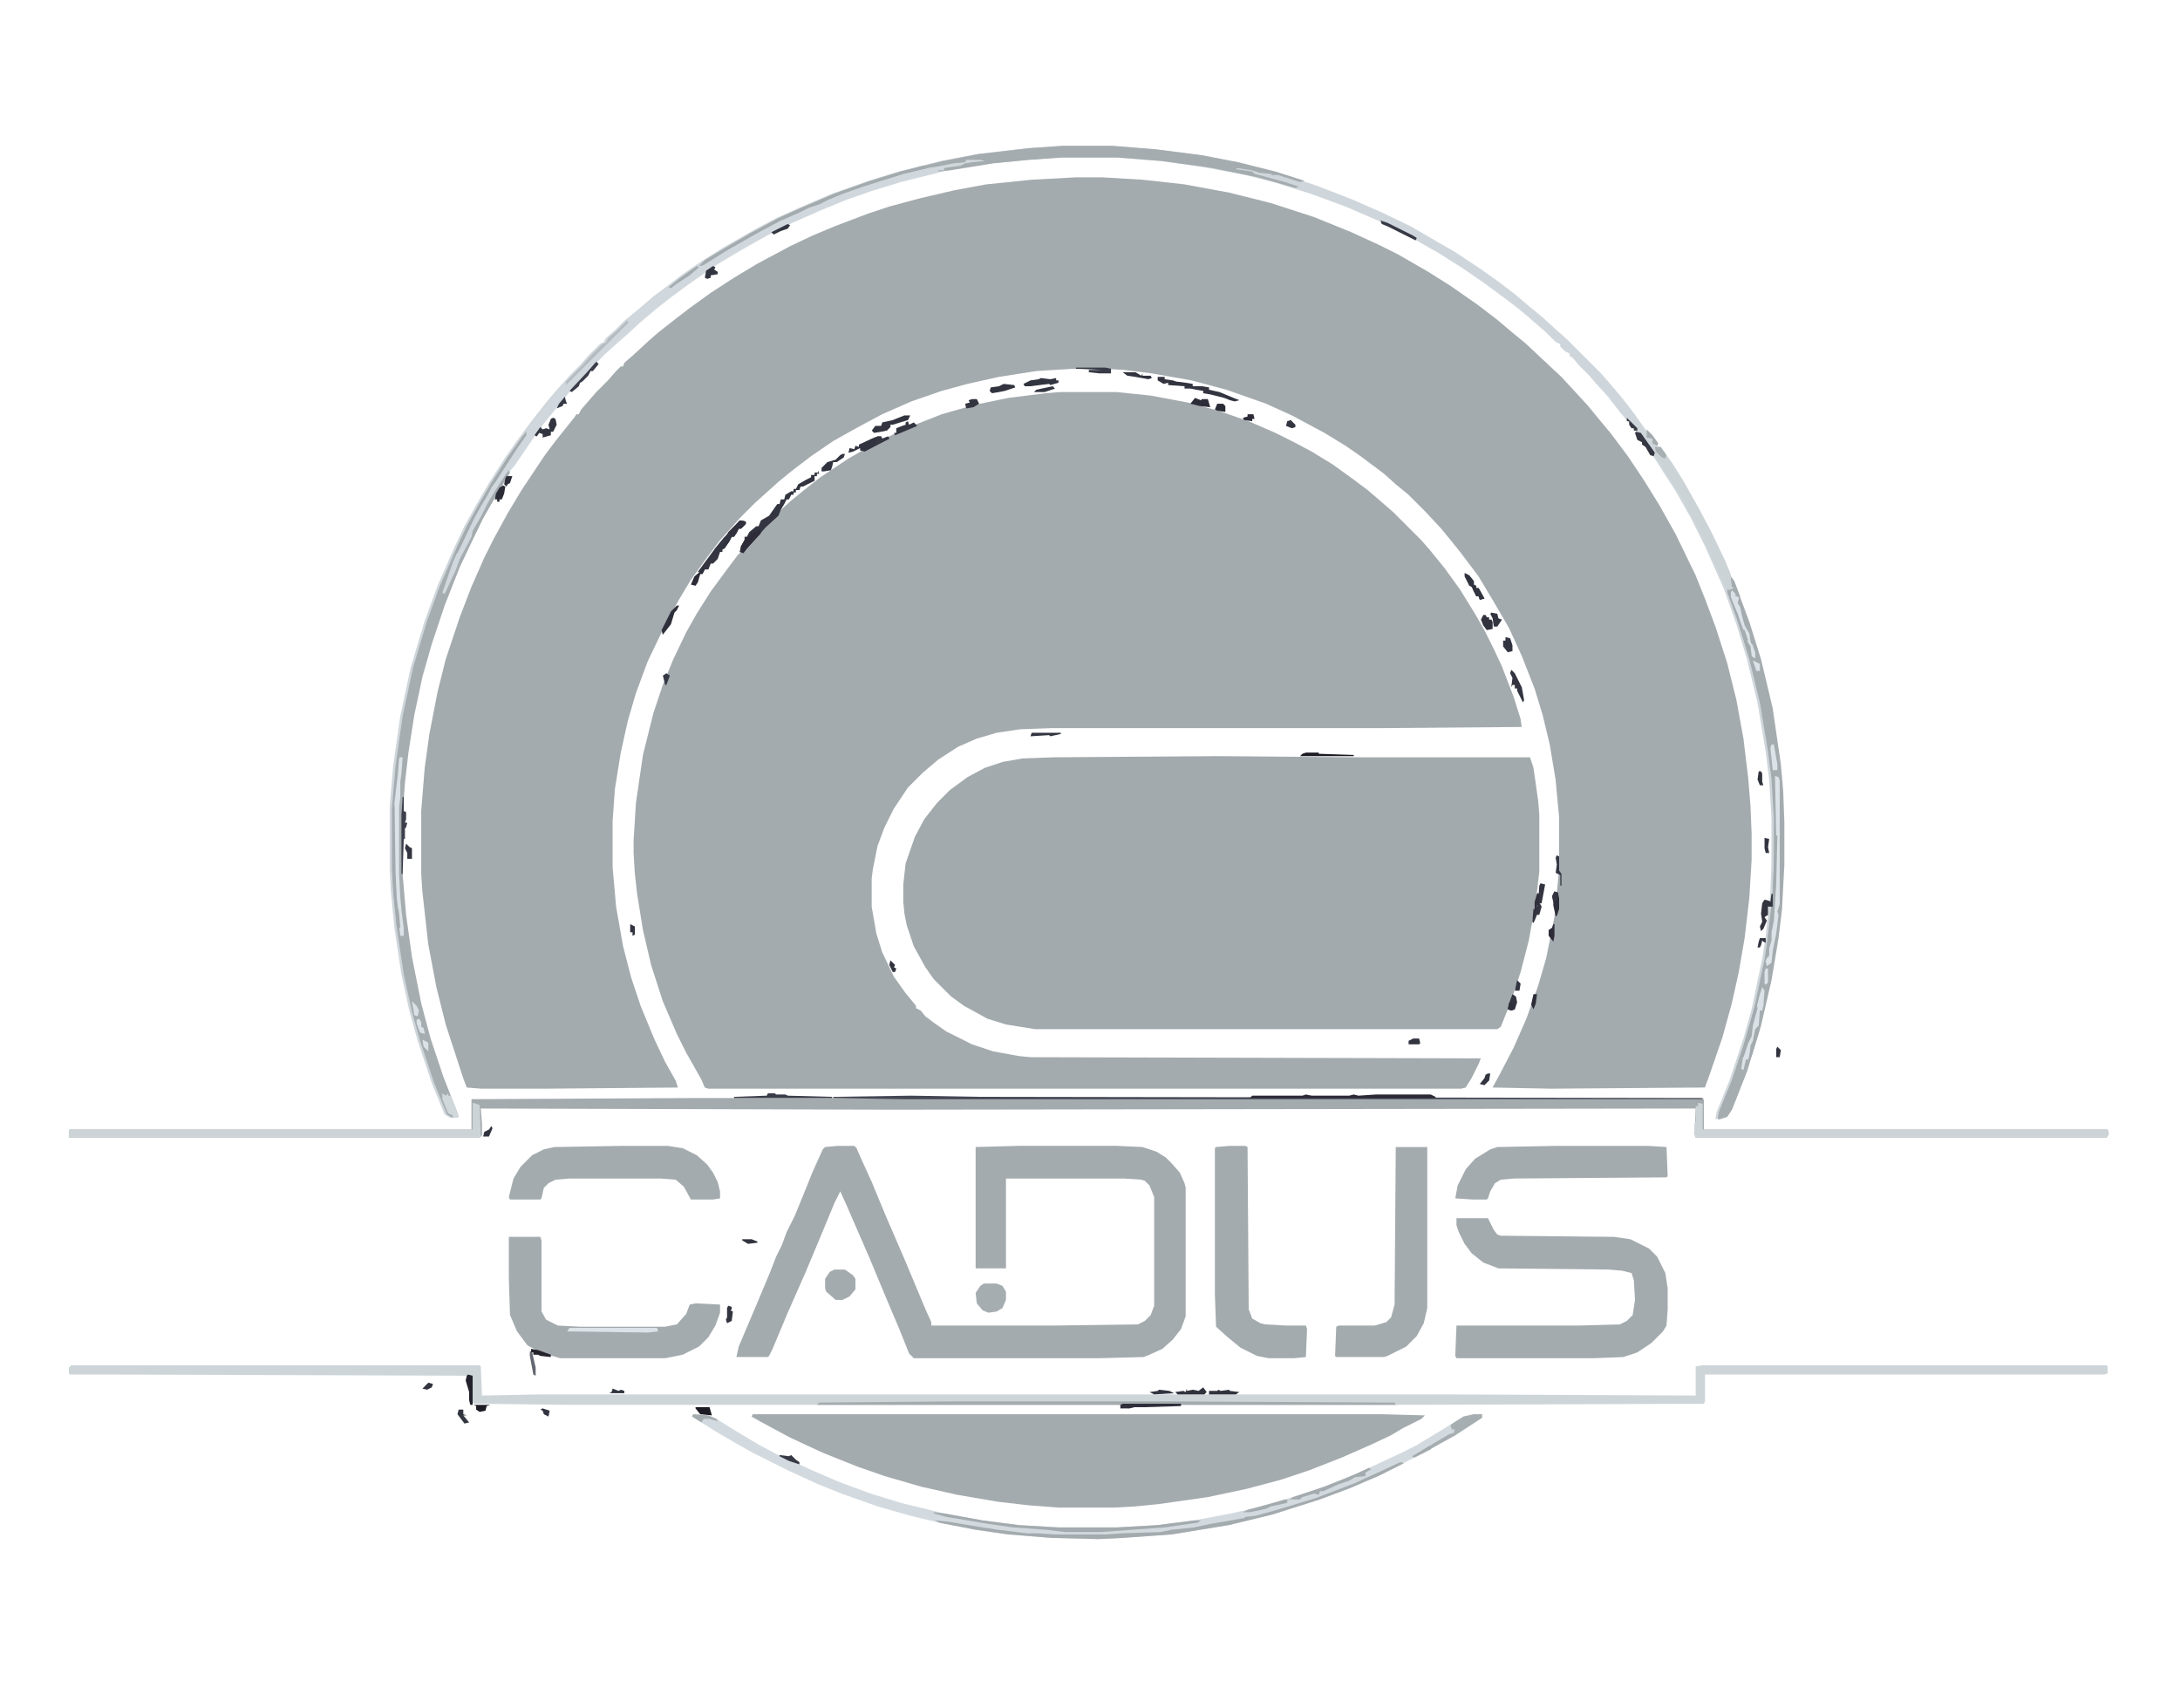 <?xml version="1.0"?>
<svg width="1868" height="1464" xmlns="http://www.w3.org/2000/svg" xmlns:svg="http://www.w3.org/2000/svg" version="1.1">
 <g class="layer">
  <title>Layer 1</title>
  <path d="m920.92,152l24,0l34,2l36,4l38,7l36,9l37,12l32,13l24,11l16,8l26,15l19,12l23,16l17,13l13,11l11,9l31,29l12,13l11,12l9,11l10,12l15,20l14,21l13,21l14,25l17,35l8,20l9,24l10,31l8,32l6,33l4,33l2,24l1,24l0,23l-2,33l-4,34l-5,29l-6,27l-8,29l-11,32l-4,11l-132,1l-50,-1l6,-11l12,-23l11,-25l10,-28l7,-24l7,-35l4,-40l0,-46l-3,-32l-5,-30l-6,-25l-7,-23l-11,-28l-11,-24l-14,-24l-12,-20l-15,-20l-8,-10l-9,-11l-14,-15l-14,-14l-11,-9l-10,-9l-20,-15l-13,-9l-18,-11l-28,-15l-22,-10l-34,-12l-30,-8l-34,-6l-24,-3l-18,-1l-25,0l-32,2l-32,5l-27,6l-22,6l-26,9l-25,11l-15,8l-11,6l-16,9l-19,13l-17,13l-11,9l-20,18l-13,13l-7,8l-10,11l-12,16l-13,18l-9,15l-9,16l-8,16l-11,23l-10,27l-7,24l-6,27l-5,31l-2,28l0,39l3,34l6,34l7,27l8,24l12,29l9,19l9,16l2,6l-115,1l-53,0l-13,-1l-3,-8l-15,-46l-8,-32l-7,-37l-5,-45l-1,-15l0,-54l3,-37l4,-29l7,-36l7,-28l12,-36l10,-26l11,-25l8,-16l12,-22l12,-20l20,-30l9,-12l16,-20l2,-3l2,0l2,-4l13,-15l10,-10l7,-8l4,-4l2,0l1,-3l8,-7l13,-12l8,-7l14,-11l13,-10l18,-13l20,-13l20,-12l28,-15l19,-9l19,-8l29,-11l18,-6l26,-7l30,-7l27,-5l39,-4l37,-2z" fill="#A4ABAE" id="svg_2"/>
  <path d="m907.92,336l49,0l29,3l32,6l26,7l26,9l23,10l16,8l15,8l18,11l18,13l12,9l14,12l8,7l24,24l7,8l13,16l13,18l13,21l8,14l8,16l7,15l10,26l6,19l1,7l-122,1l-281,0l-27,1l-20,3l-17,5l-16,7l-17,11l-13,11l-13,13l-12,18l-8,16l-6,16l-4,20l-1,8l0,24l4,23l5,16l10,21l10,14l9,11l0,2l4,2l4,5l8,6l10,7l22,11l18,6l22,4l10,1l386,1l-2,5l-6,12l-5,8l-4,1l-645,0l-3,-1l-3,-7l-13,-23l-8,-16l-12,-28l-10,-31l-7,-30l-5,-31l-2,-18l-1,-17l0,-11l2,-32l6,-41l9,-36l8,-24l9,-22l11,-23l9,-16l12,-19l14,-19l9,-12l12,-13l7,-8l8,-9l8,-7l11,-10l11,-9l14,-11l24,-16l21,-12l26,-13l33,-13l28,-8l29,-6l32,-4l12,-1z" fill="#A4ABAE" id="svg_3"/>
  <path d="m1044,648l122,1l145,0l3,9l4,28l1,12l0,49l-3,26l-6,33l-7,27l-9,27l-8,20l-3,2l-396,0l-25,-4l-16,-5l-20,-11l-11,-8l-15,-15l-7,-10l-10,-18l-6,-18l-2,-10l-1,-10l0,-15l2,-18l8,-23l8,-15l11,-14l11,-11l15,-11l15,-8l15,-5l17,-3l27,-1l141,-1z" fill="#A3AAAD" id="svg_4"/>
  <path d="m645,1212l539,0l37,1l-3,3l-16,8l-10,6l-17,8l-25,11l-28,11l-24,8l-30,8l-33,7l-42,6l-20,2l-18,1l-48,0l-26,-2l-26,-3l-35,-6l-31,-7l-31,-9l-23,-8l-30,-12l-28,-13l-26,-14l-7,-4l1,-2z" fill="#A4ABAE" id="svg_7"/>
  <path d="m718,982l14,0l2,2l3,7l10,22l12,29l16,37l18,43l5,11l0,3l105,0l72,-1l6,-3l5,-5l3,-8l0,-93l-4,-10l-4,-4l-3,-1l-15,-1l-101,0l0,77l-26,0l0,-104l37,-1l84,0l22,1l12,4l8,5l5,5l7,8l4,9l1,4l0,110l-4,11l-7,9l-9,8l-11,5l-5,2l-38,1l-159,0l-4,-4l-8,-20l-11,-26l-15,-36l-20,-46l-5,-11l-5,10l-12,29l-13,31l-15,34l-13,31l-3,6l-1,1l-27,0l2,-9l14,-33l13,-31l5,-13l5,-10l4,-11l7,-14l9,-22l6,-15l9,-20l2,-2l11,-1z" fill="#A4ABAE" id="svg_8"/>
  <path d="m908.92,125l43,0l37,3l39,5l31,6l32,8l37,12l31,12l25,11l25,12l24,14l14,8l21,14l17,12l13,10l13,11l11,9l12,11l8,7l30,30l7,8l11,13l10,13l10,14l14,19l11,16l14,24l14,27l9,17l13,30l11,29l9,28l10,40l4,22l5,35l2,23l1,27l0,36l-2,38l-3,25l-6,36l-9,39l-12,39l-13,33l-4,6l-6,2l-2,0l1,-6l11,-27l12,-36l7,-25l9,-43l3,-19l4,-38l1,-25l0,-39l-2,-33l-3,-24l-7,-42l-9,-37l-9,-30l-11,-31l-16,-36l-12,-24l-13,-23l-11,-17l-12,-19l-14,-19l-11,-13l-10,-13l-10,-11l-7,-8l-8,-8l-5,-6l-3,-2l0,-2l-4,-2l-4,-4l0,-2l-4,-2l-8,-8l-8,-7l-14,-12l-13,-10l-19,-14l-19,-13l-19,-12l-28,-16l-22,-11l-30,-13l-30,-11l-32,-10l-24,-6l-37,-7l-36,-5l-38,-3l-48,0l-28,2l-31,3l-37,6l-31,7l-28,8l-24,8l-27,11l-25,11l-22,11l-23,13l-20,12l-23,16l-15,11l-14,11l-13,11l-12,11l-8,7l-10,9l-14,14l-7,8l-10,11l-9,11l-13,16l-10,14l-15,22l-14,22l-13,23l-11,23l-9,19l-13,33l-11,33l-8,28l-7,33l-5,32l-3,26l-2,28l0,50l3,35l5,36l8,40l8,30l11,33l11,28l2,6l-5,1l-5,-3l-11,-27l-12,-36l-7,-25l-7,-32l-6,-40l-3,-31l-1,-19l0,-54l3,-35l6,-42l9,-42l12,-40l11,-30l14,-32l9,-19l10,-18l11,-19l14,-22l12,-17l12,-16l11,-14l11,-13l11,-12l7,-7l7,-8l11,-11l2,0l2,-4l8,-7l8,-8l11,-9l14,-12l12,-9l13,-10l16,-11l19,-12l28,-16l17,-9l20,-9l28,-12l31,-11l26,-8l36,-9l31,-6l43,-5l29,-2z" fill="#CFD6DB" id="svg_10"/>
  <path d="m598,941l175,0l687,1l0,26l346,0l1,4l-2,3l-352,0l-1,-3l1,-22l-690,1l-351,-1l1,13l0,10l-2,2l-352,0l0,-6l1,-1l344,0l0,-26l194,-1z" fill="#A4ABAE" id="svg_12"/>
  <path d="m61,1170l350,0l1,1l1,25l50,-1l775,0l215,1l0,-25l6,-1l346,0l1,1l0,6l-3,1l-342,0l0,23l-1,2l-272,1l-698,0l-84,-1l-1,-1l-1,-21l1,-2l-303,-1l-42,0l-1,-1l0,-5l2,-2z" fill="#CED5D9" id="svg_13"/>
  <path d="m1248,1044l27,0l5,10l3,4l3,1l97,1l14,2l16,8l7,7l7,14l2,13l0,18l-1,14l-3,5l-10,10l-12,8l-12,4l-25,1l-118,0l-1,-2l1,-26l105,0l35,-1l6,-3l5,-5l2,-13l-1,-17l-2,-6l-8,-2l-12,-1l-94,-1l-13,-5l-10,-8l-6,-8l-5,-10l-2,-6l0,-6z" fill="#A4ABAE" id="svg_15"/>
  <path d="m436,1060l27,0l1,3l0,61l4,7l10,5l19,1l73,0l10,-2l8,-9l3,-8l5,-1l21,1l0,7l-4,11l-6,10l-8,8l-14,7l-15,3l-90,0l-17,-5l-11,-6l-9,-12l-6,-14l-1,-32l0,-35z" fill="#A4ABAE" id="svg_20"/>
  <path d="m1054,982l13,0l2,1l1,139l3,8l7,4l4,1l18,1l17,0l1,3l-1,24l-10,1l-22,0l-10,-2l-14,-7l-11,-9l-10,-9l-1,-28l0,-125l1,-1l12,-1z" fill="#A4ABAE" id="svg_21"/>
  <path d="m1196,983l27,0l0,138l-3,13l-6,11l-9,9l-16,8l-3,1l-41,0l-1,-1l1,-25l2,-1l31,0l10,-3l4,-4l3,-11l1,-135z" fill="#A4ABAE" id="svg_22"/>
  <path d="m594,1212l13,1l7,3l11,7l25,15l15,8l33,15l21,9l27,10l26,8l37,9l33,6l31,4l34,2l50,0l35,-2l31,-4l32,-6l26,-6l43,-13l24,-9l23,-10l30,-14l12,-6l20,-12l21,-13l9,-2l7,0l0,3l-23,15l-27,15l-35,18l-27,12l-30,11l-38,12l-37,9l-49,8l-42,3l-21,1l-40,-1l-37,-3l-28,-4l-31,-6l-25,-6l-28,-8l-31,-11l-20,-8l-24,-11l-32,-16l-16,-9l-17,-10l-11,-7l-8,-5l1,-2z" fill="#D3DADF" id="svg_23"/>
  <path d="m534,982l38,0l13,2l12,6l9,8l5,7l4,8l2,8l0,6l-6,1l-19,0l-6,-11l-7,-6l-13,-1l-78,0l-12,1l-6,3l-4,4l-2,9l-1,1l-26,0l-1,-2l4,-16l6,-10l10,-10l10,-5l9,-2l59,-1z" fill="#A4ABAE" id="svg_25"/>
  <path d="m1334,982l78,0l16,1l1,25l-1,1l-131,1l-11,1l-5,3l-4,7l-2,6l-1,1l-12,0l-15,-1l2,-11l7,-14l8,-9l13,-8l6,-2l51,-1z" fill="#A4ABAE" id="svg_26"/>
  <path d="m451,370l0,3l-9,13l-9,14l-7,11l-5,7l-3,6l-6,10l-6,11l-11,23l-6,14l-9,26l2,-3l3,-7l7,-15l4,-10l6,-11l8,-16l10,-18l12,-20l5,-5l-2,5l-9,15l-12,21l-11,23l-9,19l-13,33l-11,33l-8,28l-7,33l-5,32l-3,26l-2,28l0,50l3,35l5,36l8,40l8,30l11,33l11,28l2,6l-5,1l-5,-3l-11,-27l-12,-36l-7,-25l-7,-32l-6,-40l-3,-31l-1,-19l0,-54l3,-35l6,-42l9,-42l12,-40l11,-30l14,-32l9,-19l10,-18l11,-19l14,-22l12,-17l4,-5z" fill="#A6ADB0" id="svg_27"/>
  <path d="m1483,494l3,4l13,35l10,32l10,42l7,48l2,23l1,27l0,36l-2,38l-3,25l-6,36l-9,39l-12,39l-13,33l-4,6l-6,2l-2,0l1,-6l11,-27l12,-36l7,-25l9,-43l3,-19l4,-38l1,-25l0,-39l-2,-33l-3,-24l-7,-42l-9,-37l-9,-30l-10,-28l1,-3l0,2l5,-2l-2,-1l-1,-9z" fill="#A5ACAF" id="svg_30"/>
  <path d="m840,136l10,1l0,1l-21,2l-1,2l-9,2l-10,0l0,2l-5,0l0,2l-32,8l-26,8l-20,7l-22,9l-25,11l-22,11l-23,13l-20,12l-23,16l-15,11l-14,11l-13,11l-12,11l-8,7l-10,9l-14,14l-7,8l-10,11l-9,11l-13,16l-10,14l-15,22l-7,8l-10,16l-10,17l-11,22l-9,17l-4,11l-3,6l-4,9l-2,4l-2,-1l9,-26l4,-9l7,-15l8,-16l10,-18l6,-10l14,-22l13,-19l3,-6l9,-12l18,-22l12,-13l7,-7l7,-8l11,-11l2,0l2,-4l8,-7l8,-8l11,-9l14,-12l12,-9l13,-10l10,-7l8,-3l14,-9l10,-6l14,-8l22,-12l17,-8l10,-4l6,-3l10,-4l7,-3l13,-5l33,-11l28,-8l11,-1l5,-2l12,-2l10,-1l1,-1l12,-1z" fill="#D1D8DD" id="svg_31"/>
  <path d="m911,125l43,0l37,3l39,5l31,6l32,8l25,8l-4,1l-19,-6l-5,0l-1,-1l-10,-1l-6,-2l-13,-2l-1,1l14,2l2,2l26,7l12,4l-3,1l-32,-9l-39,-8l-43,-6l-38,-3l-48,0l-28,2l-31,3l-37,6l-10,1l0,-1l5,0l0,-2l14,-2l4,-2l6,-1l11,-1l-4,-1l-12,0l-1,2l-10,1l-15,3l-7,1l-21,5l-35,11l-17,6l-12,5l-8,4l-9,3l-8,4l-16,7l-17,9l-9,5l-21,12l-19,12l-4,1l5,-5l15,-9l24,-14l24,-13l20,-9l28,-12l31,-11l26,-8l36,-9l31,-6l43,-5l29,-2z" fill="#A5ACAF" id="svg_33"/>
  <path d="m1455,945l4,1l0,22l347,0l1,4l-2,3l-352,0l-1,-3l0,-9l1,-2l0,-13l2,0l0,-3z" fill="#CDD4D8" id="svg_35"/>
  <path d="m405,945l6,2l1,27l-1,1l-352,0l0,-6l1,-1l345,0l0,-23z" fill="#CDD4D8" id="svg_36"/>
  <path d="m816,1201l188,0l191,1l1,2l-496,0l2,-2l114,-1z" fill="#A4ABAE" id="svg_53" transform="matrix(1 0 0 1 0 0)"/>
  <path d="m1418,383l5,0l10,14l10,16l14,25l10,19l11,23l5,12l2,10l1,2l-5,2l0,-2l-2,0l-16,-36l-12,-24l-13,-23l-11,-17l-9,-14l0,-7z" fill="#CCD3D7" id="svg_55"/>
  <path d="m1200,1253l3,1l-22,11l-26,11l-24,9l-41,13l-37,9l-49,8l-42,3l-21,1l-40,-1l-37,-3l-28,-4l-31,-6l-4,-2l11,1l30,5l13,2l25,3l9,0l15,1l44,0l14,-1l32,-1l10,-2l19,-2l14,-3l12,-2l17,-3l1,-1l9,-1l18,-5l33,-10l34,-13l13,-6l11,-5l15,-7z" fill="#A4ABAE" id="svg_63"/>
  <path d="m781,939l59,1l619,1l0,1l-686,0l-59,-1l0,-1l67,-1z" fill="#434653" id="svg_64"/>
  <path d="m1505,860l1,4l-4,15l-1,9l-3,6l-4,12l-1,10l3,-8l2,-1l2,-11l2,-4l2,-10l4,-3l-2,9l-9,30l-13,33l-4,6l-6,2l-2,0l1,-6l11,-27l12,-36l8,-29l1,-1z" fill="#A6ADB0" id="svg_72"/>
  <path d="m715,1088l9,0l7,5l2,3l0,9l-5,6l-6,3l-6,0l-8,-7l-1,-3l0,-8l4,-6l4,-2z" fill="#A4ABAE" id="svg_77"/>
  <path d="m843,1100l11,0l5,2l3,5l0,7l-3,7l-5,3l-7,1l-5,-2l-5,-6l-1,-9l4,-6l3,-2z" fill="#A6ADB0" id="svg_78"/>
  <path d="m1521,665l3,1l1,3l0,106l-2,6l1,3l-2,16l-3,15l-1,10l-4,3l-1,-4l2,-7l1,-10l1,-3l1,-13l1,-2l2,-31l1,-42l-1,-48l0,-3z" fill="#DCE3E8" id="svg_79"/>
  <path d="m343,649l2,0l-1,14l-1,7l0,13l-1,9l0,57l1,20l1,11l2,16l0,6l-3,0l-1,-9l-1,-10l-1,-2l2,0l-2,-3l-1,-8l-1,-21l0,-61l3,-25l1,-13l1,-1z" fill="#DCE3E8" id="svg_83"/>
  <path d="m701,403l1,3l-2,0l0,2l-2,0l0,4l-10,5l-2,0l-1,3l-3,0l0,2l-2,0l0,2l-2,0l-2,4l-2,0l-2,4l-3,5l-2,5l-11,10l-7,8l-9,10l-3,4l-3,-1l1,-5l3,-5l0,-3l2,0l2,-4l6,-5l2,0l2,-5l7,-4l7,-10l2,0l1,-4l3,0l1,-4l5,-3l2,0l0,-2l2,0l2,-4l7,-4l4,-2l0,-2l3,0l0,-2l3,0l0,-2z" fill="#32343F" id="svg_85"/>
  <path d="m800,1296l9,1l33,6l31,4l34,2l50,0l35,-2l31,-4l6,0l-3,2l-28,4l-55,4l-30,0l-17,-2l-28,-2l-21,-3l-36,-6l-11,-3l0,-1z" fill="#A4ABAE" id="svg_92"/>
  <path d="m795,141m-4,1l4,0l0,2l-21,5l-35,11l-17,6l-12,5l-8,4l-9,3l-8,4l-16,7l-17,9l-9,5l-21,12l-19,12l-4,1l5,-5l15,-9l24,-14l24,-13l20,-9l28,-12l31,-11l26,-8l19,-5z" fill="#A4ABAE" id="svg_98"/>
  <path d="m1119,938l5,1l32,0l4,-1l4,1l15,-1l47,0l4,2l0,1l-159,0l2,-2l43,0l3,-1z" fill="#2A2935" id="svg_112"/>
  <path d="m634,446l5,1l0,2l-4,4l-2,0l-2,4l-2,3l-2,0l-2,4l-4,6l-2,1l0,2l-2,0l-2,6l-4,4l-2,0l-2,5l-4,0l-3,3l-2,-1l14,-19l9,-11l11,-12l2,-2z" fill="#333641" id="svg_116"/>
  <path d="m1263,1212l7,0l0,3l-23,15l-27,15l-8,4l-2,-1l7,-4l13,-8l12,-7l4,-1l0,-2l1,-1l-3,0l-1,-4l11,-7l9,-2z" fill="#A7AEB1" id="svg_117"/>
  <path d="m1510,846l2,3l-1,13l-1,4l-2,0l-1,13l-3,6l-2,10l-2,6l-2,7l-2,0l-2,9l-2,-1l2,-13l5,-14l1,-3l2,-10l6,-24l2,-6z" fill="#DBE2E7" id="svg_123"/>
  <path d="m488,1138l75,0l1,3l-9,1l-69,-1l2,-3z" fill="#DCE3E8" id="svg_128"/>
  <path d="m992,323l6,0l0,2l7,1l3,1l8,1l6,1l0,2l8,0l6,1l0,2l9,2l12,5l5,2l-4,1l-4,-1l-5,-2l-12,-3l-6,-1l0,-2l-6,-1l-5,-1l-5,0l0,-2l-14,-1l0,-2l-4,1l-5,-3l0,-3z" fill="#323540" id="svg_134"/>
  <path d="m337,691l1,0l1,58l1,21l1,8l1,5l1,12l-3,0l-3,-31l-1,-19l0,-53l1,-1z" fill="#A4ABAE" id="svg_135"/>
  <path d="m451,370l0,3l-9,13l-9,14l-7,11l-5,7l-3,6l-6,10l-6,11l-11,23l-3,6l-2,0l2,-6l8,-17l10,-18l11,-19l14,-22l12,-17l4,-5z" fill="#A4ABAE" id="svg_136"/>
  <path d="m1521,716l2,0l-1,42l-2,31l-2,10l0,7l-2,7l0,6l-3,3l1,-13l4,-32l1,-12l2,-49z" fill="#A4ABAE" id="svg_142"/>
  <path d="m1483,494l3,4l5,13l-1,3l-5,-6l-1,3l5,13l2,3l3,12l4,8l1,6l1,3l1,6l1,2l-2,2l-3,-8l-9,-29l-8,-22l1,-3l0,2l5,-2l-2,-1l-1,-9z" fill="#A4ABAE" id="svg_147"/>
  <path d="m1484,506l3,3l0,2l3,1l-1,5l2,3l2,9l2,7l4,7l1,7l4,9l0,5l-4,-2l-1,-8l-2,-5l-3,-9l-3,-8l-2,-6l-5,-12l-1,-6l1,-2z" fill="#DCE3E8" id="svg_158"/>
  <path d="m752,374l3,0l1,2l5,-2l1,2l-21,11l-4,-1l0,-2l-6,3l-4,1l1,-4l4,1l1,-3l3,1l0,-2l13,-6l3,-1z" fill="#31343F" id="svg_162"/>
  <path d="m1173,1258l2,1l-5,3l0,3l-9,1l-5,3l-9,3l-13,6l-3,0l-1,3l-4,-1l-10,3l-2,2l-9,0l3,-2l27,-9l25,-10l13,-6z" fill="#A4ABAE" id="svg_166"/>
  <path d="m775,356l5,0l-2,4l-13,4l-2,0l0,2l-3,3l-5,1l-6,1l-2,-2l3,-4l5,0l1,-3l9,-2l10,-4z" fill="#31343F" id="svg_168"/>
  <path d="m379,937l3,2l2,-2l0,2l2,0l7,17l-1,2l-4,0l0,-2l-4,-2l-5,-12l0,-5z" fill="#D1D8DC" id="svg_169"/>
  <path d="m537,275l2,1l-54,54l0,-3l14,-14l7,-8l11,-11l2,0l2,-4l8,-7l8,-8z" fill="#B5BCC0" id="svg_172"/>
  <path d="m634,446l5,1l0,2l-4,4l-2,0l-2,4l-2,3l-2,0l-2,4l-4,5l-5,3l1,-5l4,-4l3,-7l10,-10z" fill="#31333F" id="svg_173"/>
  <path d="m436,403l1,2l-11,18l-12,21l-8,16l-2,1l1,-6l7,-12l6,-12l6,-10l9,-14l3,-4z" fill="#A4ABAE" id="svg_178"/>
  <path d="m1518,766l1,0l0,11l-4,0l0,7l-3,2l2,3l-3,7l-2,2l-1,-4l2,-4l-1,-7l1,-9l2,-3l4,1l1,1l1,-7z" fill="#323540" id="svg_182"/>
  <path d="m675,938m-17,-1l6,0l1,1l8,0l2,1l38,1l0,1l-84,0l0,-1l28,-1l1,-2z" fill="#3A3C49" id="svg_183"/>
  <path d="m651,454l1,3l-12,13l-3,4l-3,-1l1,-5l4,-7l4,-2l0,-2l2,0l2,-2l4,-1z" fill="#2D2C38" id="svg_184"/>
  <path d="m345,683l1,0l0,12l2,1l0,6l-1,3l2,0l-1,4l-1,1l0,9l-1,0l-1,30l-1,0l0,-50l1,-16z" fill="#3C3F4B" id="svg_186"/>
  <path d="m474,358l2,1l1,5l-3,6l-2,0l0,3l-7,2l0,-3l-3,-1l-2,3l-2,-1l5,-7l2,2l3,-1l3,1l-1,-4l2,-5l2,-1z" fill="#32343F" id="svg_188"/>
  <path d="m892,324l8,1l5,-1l0,2l2,0l0,2l-7,2l-1,-1l-16,2l-5,0l-1,-2l6,-3l7,-1l2,-1z" fill="#323540" id="svg_191"/>
  <path d="m1505,860l1,4l-4,15l-1,9l-3,6l-4,12l-2,0l2,-10l9,-31l2,-5z" fill="#A4ABAE" id="svg_195"/>
  <path d="m1295,574l3,3l6,12l2,11l-1,2l-5,-10l0,-2l-2,0l0,-3l-2,0l-1,2l1,-8l-2,-4l1,-3z" fill="#32343F" id="svg_201"/>
  <path d="m962,1203l50,0l0,2l-32,1l-8,0l-4,1l-8,0l0,-3l2,-1z" fill="#2F2E3B" id="svg_202"/>
  <path d="m1255,491l4,2l4,5l0,3l2,1l0,2l2,0l5,9l-4,1l-1,-3l-2,0l-4,-8l-2,-1l-4,-8l0,-3z" fill="#31343F" id="svg_203"/>
  <path d="m1402,370l4,1l12,17l-1,3l-3,-1l-4,-7l-3,-2l0,-2l-4,-2l-2,-6l1,-1z" fill="#353843" id="svg_204"/>
  <path d="m860,329l9,1l1,2l-9,3l-5,1l-6,1l-2,-2l1,-3l7,-1l4,-2z" fill="#31343F" id="svg_212"/>
  <path d="m401,1178l4,1l0,25l-2,0l-1,-4l0,-7l-3,-10l1,-4l1,-1z" fill="#23222C" id="svg_213"/>
  <path d="m1271,527l2,0l1,2l2,0l0,2l2,0l1,2l0,6l-5,1l-3,-4l-2,-5l2,-4z" fill="#30323D" id="svg_215"/>
  <path d="m579.92,519l2,0l-2,4l-2,2l-3,10l-7,9l-1,-4l8,-16l5,-5z" fill="#2F2F3B" id="svg_216"/>
  <path d="m1031,1189l3,4l-2,2l-23,0l-2,-2l7,-1l2,1l1,-3l0,2l5,-1l5,1l4,-3z" fill="#30323D" id="svg_219"/>
  <path d="m1518,638l2,0l3,17l0,5l-4,0l-2,-19l1,-3z" fill="#DCE3E8" id="svg_221"/>
  <path d="m1024,341l5,2l1,-1l5,0l2,7l-9,-1l-8,-2l4,-5z" fill="#2D2D39" id="svg_226"/>
  <path d="m778,361l1,3l4,-2l3,3l-19,8l-1,-2l2,0l0,-4l5,-2l3,-1l0,-2l2,-1z" fill="#333641" id="svg_229"/>
  <path d="m1290,546l4,1l2,6l0,5l-4,1l-4,-5l0,-5l2,0l0,-3z" fill="#323540" id="svg_232"/>
  <path d="m722,389l2,0l-1,3l-6,4l-3,0l-1,4l-1,3l-6,1l-2,0l0,-3l5,-5l7,-2l4,-4l2,-1z" fill="#31343F" id="svg_233"/>
  <path d="m922,315l25,0l5,1l0,4l-10,0l-9,-1l0,-2l11,0l-22,-1l0,-1z" fill="#383B47" id="svg_234"/>
  <path d="m511,310l2,2l-5,6l-2,0l-2,4l-5,5l-2,1l-1,3l-6,5l-2,-1l15,-16l7,-8l1,-1z" fill="#393C48" id="svg_236"/>
  <path d="m1044,1191l2,1l7,-1l1,1l8,1l-3,2l-23,0l0,-3l7,0l1,-1z" fill="#30323D" id="svg_238"/>
  <path d="m1119,645l11,0l0,1l30,1l0,1l-46,0l2,-2l3,-1z" fill="#1C1A22" id="svg_239"/>
  <path d="m596,1206l12,0l2,7l-10,-1l-4,-5l0,-1z" fill="#1C1A22" id="svg_240"/>
  <path d="m1332,764l3,1l1,5l0,9l-2,6l-1,0l-2,-9l0,-3l-1,-5l2,-4z" fill="#2E2E3A" id="svg_241"/>
  <path d="m1101,1285l4,1l-2,0l0,2l-14,3l-4,2l-14,3l-6,0l4,-2l29,-8l3,-1z" fill="#A4ABAE" id="svg_243"/>
  <path d="m431,416l2,1l-1,6l-2,5l-2,0l0,2l-2,0l0,-2l-2,0l1,-5l3,-5l3,-2z" fill="#2C2C38" id="svg_244"/>
  <path d="m1507,879l1,3l-7,23l-2,1l1,-10l2,-4l2,-10l3,-3z" fill="#A4ABAE" id="svg_247"/>
  <path d="m1183,189l6,2l22,11l3,2l-1,2l-24,-12l-5,-2l-1,-3z" fill="#373A46" id="svg_248"/>
  <path d="m594,1212l13,1l7,3l1,2l-7,-2l-5,0l-2,3l-8,-5l1,-2z" fill="#A5ACAF" id="svg_249"/>
  <path d="m1320,757l4,1l-3,16l-4,1l1,-2l1,-14l1,-2z" fill="#323540" id="svg_251"/>
  <path d="m1296,852l3,2l1,5l-2,6l-3,1l-3,-1l1,-5l3,-8z" fill="#32343F" id="svg_252"/>
  <path d="m1278,525l5,1l1,4l3,1l-4,6l-3,0l-1,-7l-2,-4l1,-1z" fill="#323540" id="svg_253"/>
  <path d="m634,446l5,1l0,2l-4,4l-2,0l-2,4l-5,2l0,-3l4,-4l3,-5l1,-1z" fill="#30313D" id="svg_255"/>
  <path d="m602,487l2,1l-2,4l-2,0l-2,7l-2,3l-4,-1l3,-7l6,-5l1,-2z" fill="#2C2C38" id="svg_258"/>
  <path d="m611,228l2,1l-1,2l3,2l0,2l-6,1l0,2l-3,1l-2,-1l1,-6l6,-4z" fill="#333541" id="svg_262"/>
  <path d="m455,1156l6,1l11,4l0,2l-9,-1l-2,-1l-4,0l0,-2l-2,0l0,-3z" fill="#24232C" id="svg_266"/>
  <path d="m833,342l4,0l2,4l-5,3l-6,1l-1,-4l4,-1l-1,-2l3,-1z" fill="#32343F" id="svg_267"/>
  <path d="m597,228l2,1l-8,7l-11,7l-5,4l-2,-1l10,-8l14,-10z" fill="#A4ABAE" id="svg_268"/>
  <path d="m406,1204l14,0l-3,1l-1,4l-5,1l-3,-2l0,-3l-2,-1z" fill="#1C1A22" id="svg_270"/>
  <path d="m1320,775l1,2l-2,7l-2,0l-2,5l-1,2l-1,-1l1,-11l2,0l1,-3l3,-1z" fill="#333641" id="svg_271"/>
  <path d="m962,319l11,0l5,3l1,-2l0,2l7,0l1,2l-3,1l-11,-2l-7,-1l-4,-3z" fill="#31343F" id="svg_272"/>
  <path d="m348,723l3,3l2,1l0,9l-4,0l0,-5l-2,-4l1,-4z" fill="#323540" id="svg_276"/>
  <path d="m393,1208l4,0l0,4l3,1l-3,0l5,6l-4,1l-6,-8l1,-4z" fill="#333641" id="svg_279"/>
  <path d="m1264,504l3,0l5,9l-4,1l-1,-3l-2,0l-3,-6l2,-1z" fill="#323540" id="svg_286"/>
  <path d="m1043,346l5,0l2,2l0,5l-7,-1l-2,-1l2,-5z" fill="#2B2B37" id="svg_287"/>
  <path d="m1498,549l4,4l2,9l0,2l-4,-2l-1,-8l-2,-4l1,-1z" fill="#DCE3E8" id="svg_288"/>
  <path d="m1331,792l1,0l0,10l-1,5l-4,-5l0,-5l3,-2l1,-3z" fill="#2D2C38" id="svg_289"/>
  <path d="m1334,733l2,1l0,12l2,3l0,10l-1,0l0,-9l-4,-2l1,-7l-1,-6l1,-2z" fill="#343742" id="svg_290"/>
  <path d="m1418,383l5,0l5,7l-1,3l-3,-1l-5,-5l-1,-4z" fill="#A9B0B3" id="svg_291"/>
  <path d="m668,1247l8,1l2,-1l4,4l3,2l0,2l-9,-3l-8,-4l0,-1z" fill="#363944" id="svg_292"/>
  <path d="m624,1119l3,1l0,2l-1,1l2,1l-1,8l-4,2l-1,-3l1,-2l0,-8l1,-2z" fill="#323540" id="svg_293"/>
  <path d="m1484,506l3,3l0,2l3,1l-2,6l-2,0l-3,-7l1,-5z" fill="#DAE1E6" id="svg_294"/>
  <path d="m454,1158l2,1l3,13l0,7l-2,-1l-3,-16l0,-4z" fill="#636771" id="svg_295"/>
  <path d="m993,1191l9,1l4,2l-17,1l-4,-2l7,-1l1,-1z" fill="#31343F" id="svg_297"/>
  <path d="m1211,890l5,0l1,4l-1,1l-9,0l0,-3l4,-2z" fill="#323540" id="svg_298"/>
  <path d="m884,628l25,0l0,1l-9,2l-1,-1l-16,1l1,-3z" fill="#323540" id="svg_299"/>
  <path d="m752,374l3,0l1,2l5,-2l1,2l-11,5l-1,-2l1,-2l-2,-1l3,-2z" fill="#343742" id="svg_300"/>
  <path d="m1411,368l5,5l5,7l-1,2l-4,-2l0,-4l-5,-1l0,-7z" fill="#A4ABAE" id="svg_303"/>
  <path d="m1275,920l2,0l-1,6l-4,4l-4,-1l4,-5l1,-3l2,-1z" fill="#323540" id="svg_306"/>
  <path d="m1512,718l4,1l-1,7l1,5l-3,0l-1,-4l0,-9z" fill="#323540" id="svg_308"/>
  <path d="m359,873l2,3l0,4l2,1l1,5l-4,-1l-3,-8l0,-3l2,-1z" fill="#DCE3E8" id="svg_313"/>
  <path d="m1513,830l2,0l0,12l-2,2l-1,-1l0,-10l1,-3z" fill="#DCE3E8" id="svg_314"/>
  <path d="m1507,661l2,0l1,2l0,7l1,3l-3,0l-2,-5l1,-7z" fill="#31343F" id="svg_315"/>
  <path d="m1495,549l2,0l3,5l1,8l1,2l-2,2l-3,-8l-2,-9z" fill="#A4ABAE" id="svg_316"/>
  <path d="m1228,1237m-1,1m-2,1l2,0l-1,3l-14,7l-2,-1l7,-4l8,-5z" fill="#A4ABAE" id="svg_318"/>
  <path d="m353,858l4,4l2,4l-1,5l-3,-1l-2,-12z" fill="#DAE1E6" id="svg_320"/>
  <path d="m1318,765l1,2l0,7l1,2l-3,0l-1,6l-1,0l0,-9l2,-7l1,-1z" fill="#2F2F3B" id="svg_321"/>
  <path d="m675,192l2,1l-2,3l-6,2l-6,3l-2,-2l14,-7z" fill="#333541" id="svg_322"/>
  <path d="m434,408l5,0l-2,6l-2,1l-1,2l-2,-2l1,-5l1,-2z" fill="#2E2E3A" id="svg_324"/>
  <path d="m1069,355l5,0l1,4l-2,0l0,2l-7,-1l-1,-2l4,-1l0,-2z" fill="#2C2B37" id="svg_325"/>
  <path d="m1314,852l3,0l-1,8l-2,5l-2,-4l2,-9z" fill="#2D2D39" id="svg_326"/>
  <path d="m1106,360l4,4l0,2l-3,1l-5,-2l1,-4l3,-1z" fill="#323540" id="svg_328"/>
  <path d="m484,340l1,4l1,2l-3,0l-1,2l-5,2l2,-4l5,-6z" fill="#363944" id="svg_329"/>
  <path d="m902,331l2,2l-9,3l-9,0l2,-2l14,-3z" fill="#323540" id="svg_330"/>
  <path d="m367,1185l4,1l-1,3l-4,2l-4,-1l5,-5z" fill="#323540" id="svg_334"/>
  <path d="m421,965l1,2l-3,7l-5,0l1,-4l4,-2l2,-3z" fill="#31343F" id="svg_335"/>
  <path d="m1502,566l6,3l0,6l-3,0l-3,-9z" fill="#DCE3E8" id="svg_336"/>
  <path d="m621,460l1,4l-5,5l-2,3l-3,-1l9,-11z" fill="#353743" id="svg_337"/>
  <path d="m465,1207l6,2l-1,5l-4,-2l-1,-3l-2,-1l2,-1z" fill="#323540" id="svg_339"/>
  <path d="m1294,859l4,2l0,4l-3,1l-3,-1l1,-5l1,-1z" fill="#2F303B" id="svg_340"/>
  <path d="m763,823l4,4l-1,2l2,1l-1,3l-2,0l-3,-6l1,-4z" fill="#31333E" id="svg_341"/>
  <path d="m540,792l4,2l0,7l-2,1l0,-3l-2,0l0,-7z" fill="#31343F" id="svg_342"/>
  <path d="m1394,358l9,9l0,2l-3,0l0,-2l-2,0l-2,-3l0,-3l-2,0l0,-3z" fill="#373A45" id="svg_343"/>
  <path d="m525,1190l5,2l2,-1l3,1l0,2l-13,0l2,-1l1,-3z" fill="#323540" id="svg_347"/>
  <path d="m1508,804l5,0l0,4l-2,-1l-1,-1l-1,4l-1,2l-2,0l1,-5l1,-3z" fill="#323540" id="svg_348"/>
  <path d="m636,1062l8,0l5,2l0,1l-8,1l-5,-3l0,-1z" fill="#31343F" id="svg_351"/>
  <path d="m1523,897l3,3l-1,6l-3,0l0,-7l1,-2z" fill="#323540" id="svg_352"/>
  <path d="m1300,840l3,3l-1,6l-4,0l2,-9z" fill="#323540" id="svg_354"/>
  <path d="m1332,764l3,1l-1,7l-3,1l-1,-5l2,-4z" fill="#31343F" id="svg_355"/>
  <path d="m1492,539l3,1l3,9l-4,-1l-2,-9z" fill="#A6ADB0" id="svg_356"/>
  <path d="m362,891l4,2l1,1l0,7l-4,-4l-1,-6z" fill="#DCE3E8" id="svg_357"/>
  <path d="m571,577l3,2l-3,8l-1,0l-2,-8l3,-2z" fill="#363945" id="svg_359"/>
 </g>
</svg>